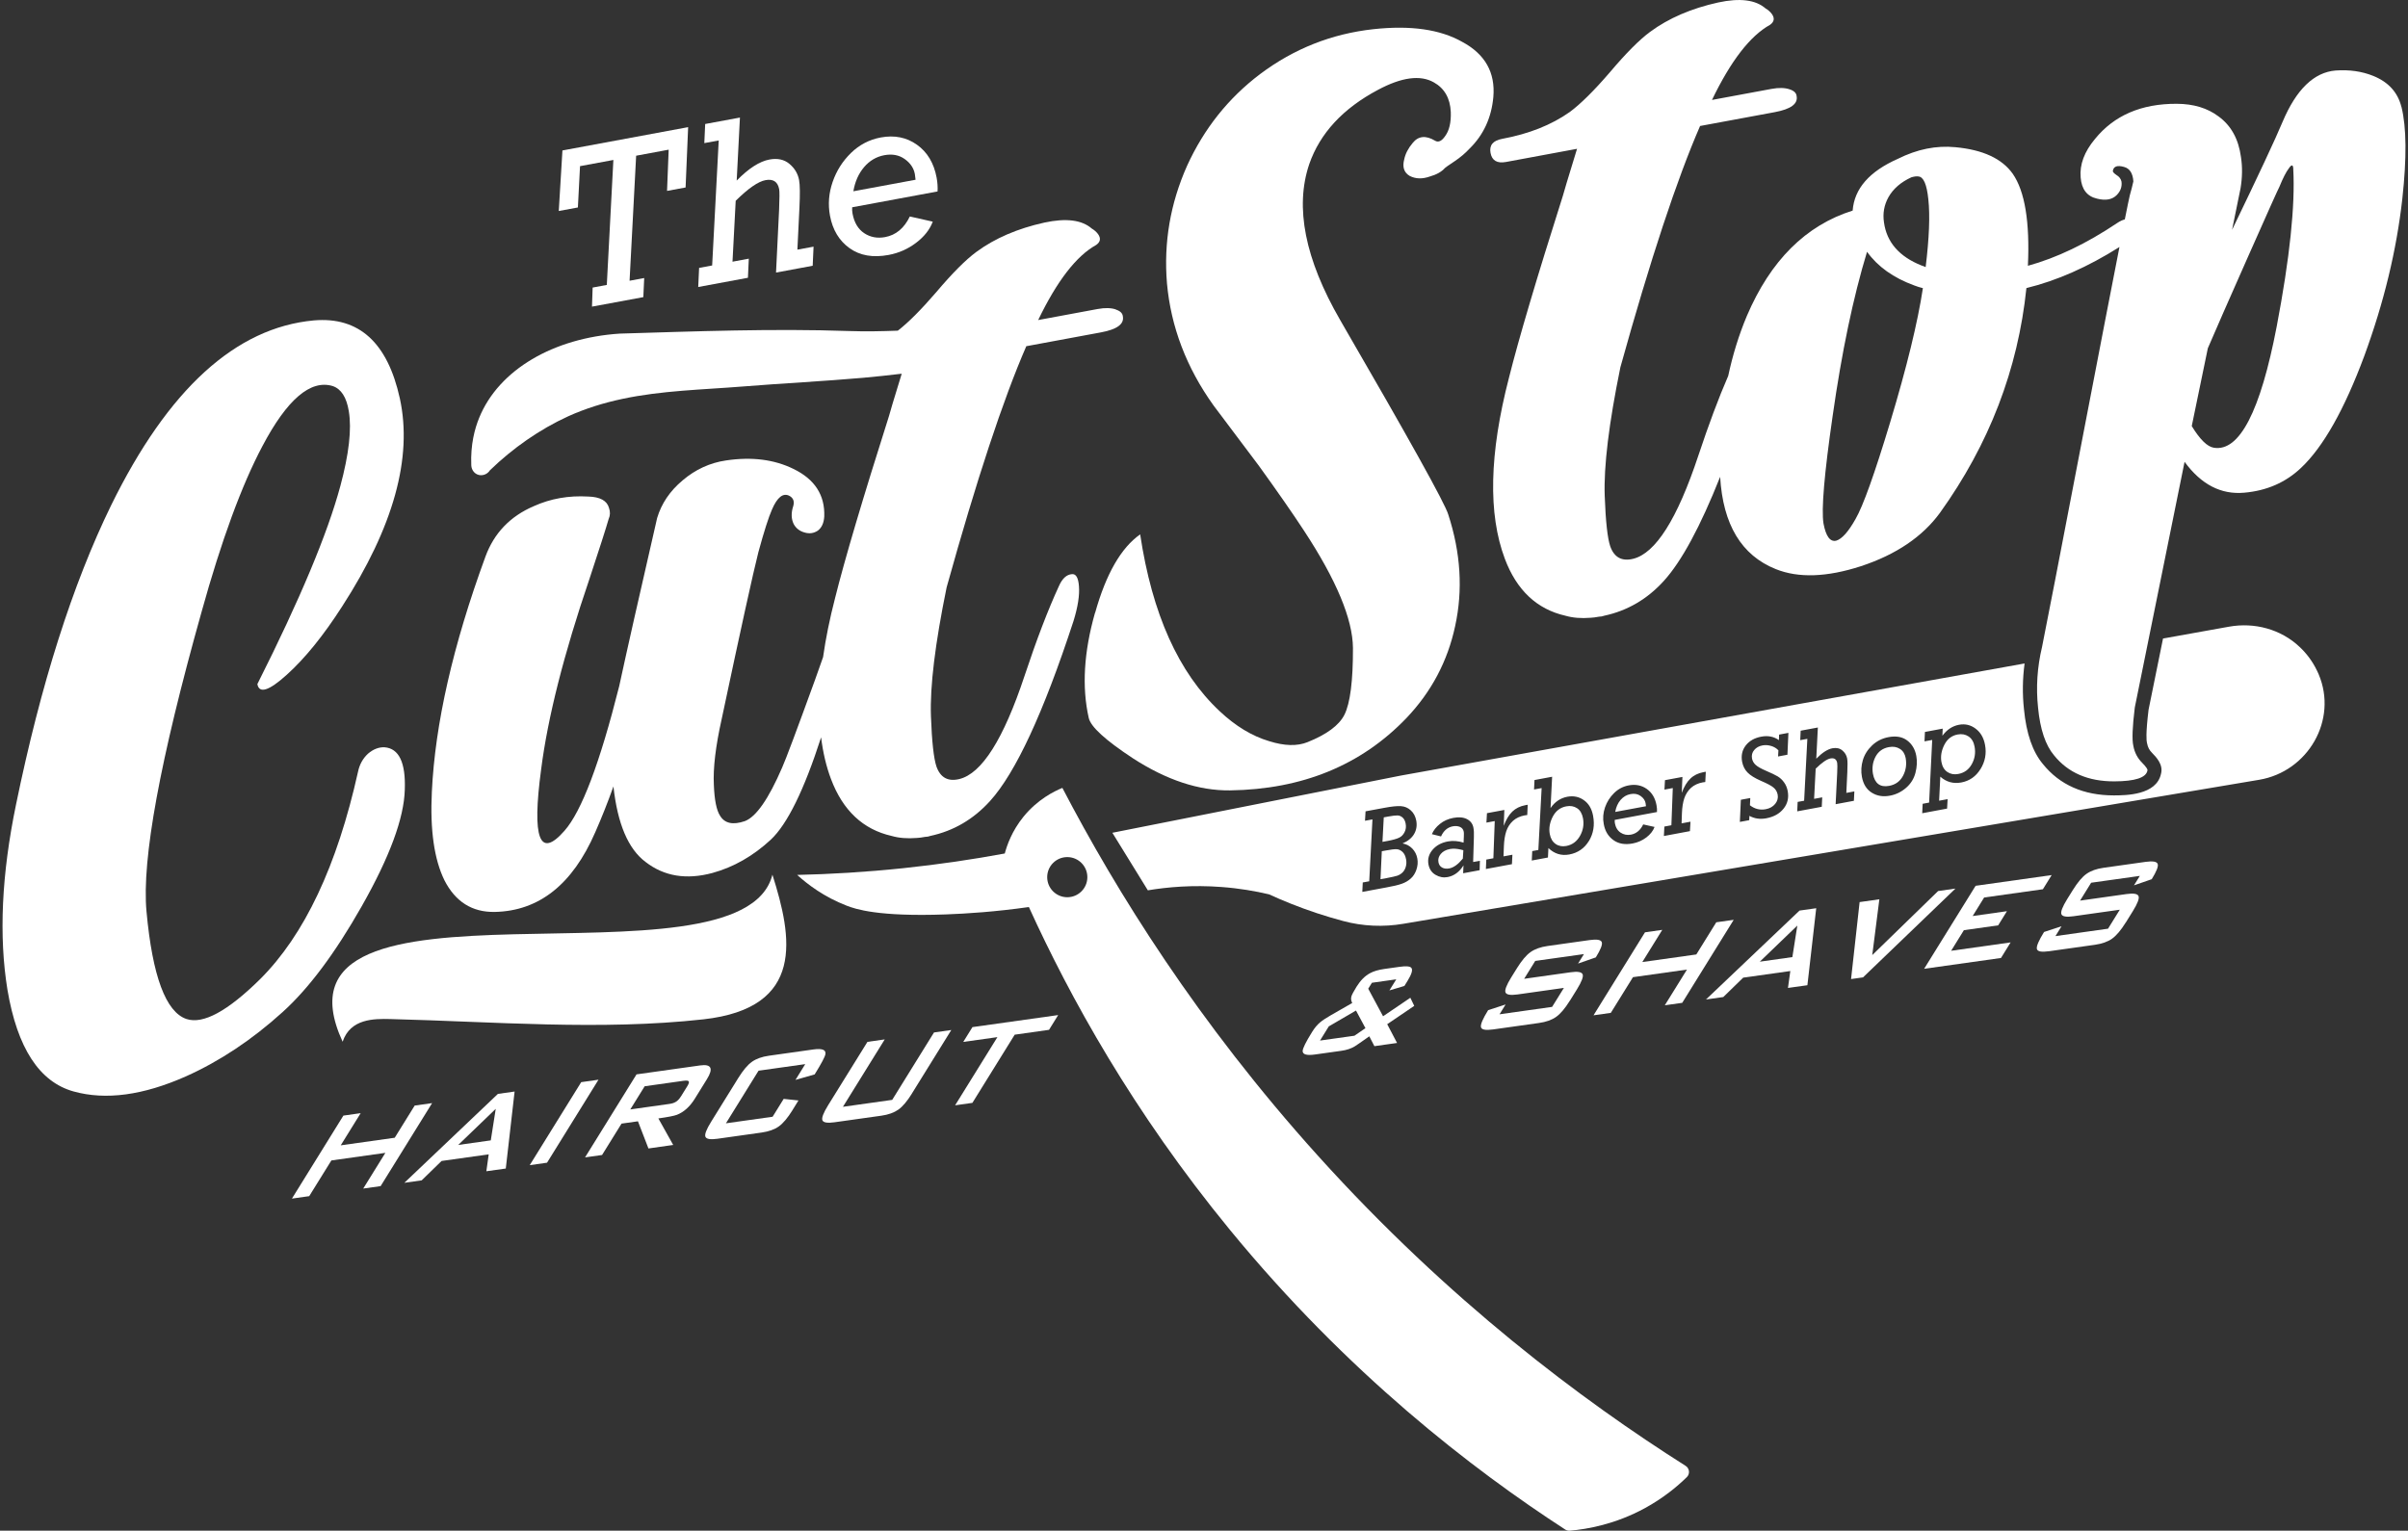 <svg xmlns="http://www.w3.org/2000/svg" width="184" height="117" viewBox="0 0 184 117" fill="none"><rect x="0" y="0" width="184" height="117" fill="#333333" stroke="none"/><g clip-path="url(#clip0_3459_1790)"><path d="M46.367 21.783L46.869 12.227L44.321 12.7L44.158 15.858L42.697 16.128L42.977 11.5L52.582 9.718L52.388 14.329L50.97 14.592L51.095 11.441L48.609 11.902L48.107 21.459L49.225 21.251L49.158 22.711L45.235 23.438L45.285 21.98L46.367 21.779V21.783Z" fill="white"></path><path d="M60.93 19.082L62.166 18.853L62.099 20.313L59.298 20.834L59.533 16.019C59.568 15.16 59.571 14.641 59.538 14.464C59.431 13.891 59.083 13.659 58.491 13.77C57.932 13.874 57.175 14.4 56.216 15.347L55.972 20.003L57.217 19.771L57.151 21.232L53.353 21.937L53.42 20.477L54.417 20.292L54.919 10.736L53.818 10.939L53.884 9.478L56.54 8.986L56.292 13.803C57.203 12.871 58.039 12.333 58.797 12.194C59.412 12.08 59.921 12.189 60.321 12.525C60.721 12.859 60.968 13.273 61.06 13.765C61.129 14.137 61.138 14.845 61.086 15.884L60.93 19.085V19.082Z" fill="white"></path><path d="M71.646 14.632L65.116 15.844C65.106 16.017 65.116 16.178 65.144 16.327C65.272 17.013 65.568 17.513 66.035 17.823C66.501 18.133 67.031 18.232 67.628 18.124C68.459 17.97 69.089 17.444 69.522 16.547L71.274 16.942C71.049 17.546 70.625 18.086 70 18.559C69.375 19.033 68.677 19.343 67.898 19.487C66.7 19.71 65.706 19.537 64.912 18.966C64.119 18.396 63.622 17.57 63.421 16.488C63.26 15.624 63.328 14.764 63.622 13.91C63.916 13.055 64.384 12.317 65.028 11.689C65.67 11.065 66.428 10.671 67.296 10.508C68.35 10.312 69.276 10.499 70.069 11.065C70.862 11.63 71.364 12.471 71.57 13.581C71.636 13.941 71.66 14.293 71.641 14.634L71.646 14.632ZM69.96 13.737C69.944 13.557 69.927 13.413 69.906 13.304C69.82 12.845 69.562 12.463 69.129 12.156C68.696 11.848 68.177 11.751 67.576 11.862C66.963 11.976 66.447 12.281 66.025 12.776C65.604 13.273 65.331 13.886 65.208 14.62L69.96 13.739V13.737Z" fill="white"></path><path d="M26.004 37.161C26.665 34.706 26.883 32.796 26.653 31.43C26.48 30.369 26.071 29.728 25.422 29.508C23.724 28.996 21.932 30.532 20.045 34.112C18.461 37.102 16.913 41.325 15.4 46.779C12.225 58.08 10.823 65.712 11.195 69.675C11.65 74.617 12.67 77.356 14.249 77.889C15.518 78.31 17.393 77.292 19.879 74.84C23.263 71.466 25.756 66.183 27.358 58.986C27.474 58.43 27.728 57.971 28.123 57.606C28.521 57.266 28.94 57.102 29.381 57.119C30.488 57.204 31.007 58.288 30.931 60.367C30.872 62.54 29.773 65.513 27.631 69.286C25.599 72.87 23.585 75.564 21.586 77.366C19.257 79.475 16.802 81.108 14.223 82.266C10.946 83.724 8.079 84.11 5.619 83.426C3.006 82.697 1.322 80.107 0.569 75.654C-0.096 71.552 0.122 66.834 1.223 61.505C3.112 52.313 5.534 44.686 8.491 38.624C12.845 29.751 18.009 25.041 23.98 24.491C27.422 24.193 29.613 26.179 30.552 30.45C31.54 34.978 30.069 40.281 26.144 46.353C24.712 48.585 23.298 50.33 21.904 51.584C20.552 52.806 19.806 53.042 19.666 52.29C22.915 45.834 25.026 40.79 26.004 37.158V37.161Z" fill="white"></path><path d="M83.681 46.84C84.514 43.869 85.662 41.869 87.123 40.846C88.032 46.921 90.059 51.428 93.203 54.366C94.411 55.502 95.67 56.264 96.98 56.652C98.142 57.019 99.118 57.045 99.908 56.728C101.379 56.139 102.319 55.443 102.728 54.638C103.171 53.755 103.389 52.051 103.382 49.525C103.36 47.319 102.115 44.331 99.641 40.562C98.791 39.263 97.647 37.618 96.21 35.624C93.985 32.661 92.822 31.115 92.725 30.987C90.656 28.092 89.472 24.984 89.171 21.663C88.911 18.554 89.422 15.555 90.708 12.669C92.003 9.831 93.864 7.492 96.293 5.658C98.874 3.721 101.76 2.58 104.949 2.23C107.783 1.922 110.042 2.244 111.723 3.196C113.475 4.133 114.272 5.542 114.109 7.417C113.965 8.998 113.359 10.314 112.291 11.36C111.966 11.711 111.578 12.04 111.124 12.343C110.669 12.646 110.432 12.812 110.413 12.84C110.151 13.131 109.767 13.349 109.258 13.491C108.687 13.694 108.176 13.68 107.719 13.448C107.281 13.19 107.144 12.767 107.3 12.177C107.39 11.749 107.605 11.332 107.944 10.93C108.377 10.387 108.95 10.331 109.66 10.757C109.907 10.906 110.165 10.785 110.432 10.395C110.742 9.973 110.884 9.362 110.858 8.567C110.809 7.509 110.375 6.749 109.561 6.295C108.529 5.71 107.106 5.899 105.295 6.867C102.619 8.288 100.867 10.179 100.043 12.542C98.928 15.834 99.714 19.804 102.401 24.456C107.653 33.513 110.409 38.467 110.662 39.32C111.618 42.253 111.794 45.098 111.19 47.858C110.617 50.538 109.376 52.882 107.466 54.889C104.004 58.494 99.513 60.336 93.987 60.414C91.61 60.442 89.141 59.626 86.572 57.964C84.469 56.581 83.342 55.552 83.193 54.875C82.66 52.519 82.817 49.842 83.671 46.843L83.681 46.84Z" fill="white"></path><path d="M85.264 23.653C84.9 23.528 84.438 23.516 83.872 23.62L79.329 24.463C80.766 21.476 82.246 19.563 83.766 18.72C84.088 18.49 84.133 18.216 83.903 17.892C83.775 17.721 83.614 17.581 83.425 17.47C82.67 16.81 81.465 16.656 79.805 17.013C77.75 17.468 76.019 18.213 74.608 19.253C73.775 19.868 72.752 20.898 71.537 22.337C70.387 23.672 69.411 24.652 68.604 25.275C67.361 25.322 66.12 25.346 64.875 25.303C59.055 25.102 53.177 25.327 47.355 25.5C42.326 25.829 38.116 28.236 36.611 31.946C36.284 32.753 35.943 33.967 36.012 35.57C36.026 35.911 36.251 36.223 36.582 36.301C36.606 36.306 36.63 36.311 36.653 36.316C36.961 36.358 37.269 36.214 37.437 35.946C39.184 34.258 41.218 32.824 43.432 31.813C44.746 31.221 46.123 30.795 47.532 30.495C50.551 29.848 53.671 29.789 56.745 29.543C59.808 29.297 62.881 29.145 65.945 28.878C66.932 28.793 67.917 28.679 68.902 28.565C68.279 30.592 67.957 31.666 67.934 31.785C65.924 38.11 64.55 42.747 63.812 45.704C63.398 47.302 63.094 48.807 62.893 50.228L62.278 51.965C60.878 55.819 60.043 58.051 59.768 58.662C58.731 61.065 57.782 62.431 56.92 62.762C56.006 63.077 55.374 62.94 55.021 62.35C54.751 61.938 54.592 61.155 54.547 59.997C54.481 58.721 54.68 57.045 55.144 54.967C56.607 48.064 57.542 43.81 57.95 42.203C58.383 40.617 58.729 39.533 58.987 38.95C59.394 38.001 59.839 37.651 60.322 37.902C60.62 38.065 60.717 38.328 60.613 38.685C60.443 39.204 60.455 39.663 60.651 40.063C60.833 40.392 61.117 40.607 61.499 40.707C61.858 40.811 62.188 40.761 62.491 40.56C62.789 40.335 62.952 39.978 62.983 39.485C63.045 37.847 62.259 36.633 60.63 35.842C59.16 35.12 57.443 34.902 55.48 35.194C54.249 35.373 53.141 35.882 52.156 36.72C51.188 37.532 50.541 38.491 50.212 39.597C48.842 45.56 47.876 49.844 47.314 52.451C45.832 58.338 44.438 62.021 43.133 63.501C41.227 65.676 40.636 64.109 41.35 58.804C41.855 54.849 43.081 50.005 45.032 44.277C45.794 41.973 46.287 40.437 46.509 39.668C46.63 39.403 46.64 39.121 46.535 38.825C46.384 38.271 45.856 37.98 44.952 37.954C43.453 37.866 42.066 38.112 40.787 38.69C38.985 39.462 37.754 40.747 37.093 42.546C34.61 49.324 33.244 55.32 32.998 60.539C32.856 63.432 33.175 65.681 33.959 67.284C34.797 68.927 36.078 69.734 37.797 69.705C41.185 69.637 43.749 67.606 45.484 63.614C45.962 62.53 46.427 61.363 46.874 60.113C47.187 62.971 48.003 64.895 49.332 65.887C50.75 66.985 52.452 67.262 54.443 66.725C56.06 66.28 57.545 65.433 58.892 64.187C60.159 63.004 61.442 60.39 62.742 56.359C62.884 57.514 63.132 58.577 63.497 59.545C64.404 61.953 65.95 63.401 68.13 63.896C68.694 64.059 69.335 64.109 70.053 64.05C70.221 64.043 70.434 64.017 70.694 63.967C70.839 63.965 70.969 63.941 71.083 63.896C72.858 63.517 74.383 62.627 75.652 61.226C77.608 59.065 79.734 54.482 82.028 47.472C82.362 46.391 82.501 45.503 82.445 44.807C82.397 44.161 82.22 43.853 81.91 43.886C81.502 43.914 81.169 44.217 80.913 44.8C80.082 46.606 79.206 48.893 78.287 51.662C76.682 56.503 75.02 59.131 73.301 59.548C72.442 59.756 71.859 59.439 71.558 58.596C71.348 57.98 71.206 56.693 71.135 54.74C71.054 52.472 71.454 49.191 72.333 44.899C74.62 36.678 76.651 30.532 78.422 26.463L84.13 25.405C85.352 25.178 85.909 24.773 85.8 24.184C85.778 23.945 85.601 23.772 85.267 23.663L85.264 23.653Z" fill="white"></path><path d="M128.8 112.043C120.871 107.02 110.704 99.423 100.725 88.361C91.499 78.135 85.288 68.112 81.178 60.224C80.537 60.487 79.284 61.105 78.209 62.423C77.329 63.508 76.947 64.597 76.777 65.238C74.379 65.683 71.781 66.071 68.999 66.363C66.127 66.663 63.424 66.82 60.914 66.876C61.707 67.594 62.964 68.559 64.702 69.229C65.349 69.48 67.086 70.084 72.274 69.894C73.896 69.835 76.064 69.693 78.619 69.331C81.746 76.203 86.564 84.964 93.97 93.993C102.988 104.986 112.499 112.301 119.602 116.912C119.706 116.979 119.827 117.009 119.948 117C121.285 116.884 123.416 116.517 125.696 115.274C127.074 114.521 128.13 113.653 128.895 112.905C129.15 112.656 129.101 112.232 128.8 112.043ZM81.552 68.581C80.705 68.581 80.018 67.894 80.018 67.047C80.018 66.199 80.705 65.513 81.552 65.513C82.4 65.513 83.087 66.199 83.087 67.047C83.087 67.894 82.4 68.581 81.552 68.581Z" fill="white"></path><path d="M106.001 64.282L105.637 64.35L105.736 62.476L106.07 62.414C106.406 62.353 106.645 62.324 106.792 62.329C106.934 62.336 107.067 62.39 107.183 62.497C107.296 62.603 107.372 62.757 107.408 62.952C107.455 63.195 107.427 63.413 107.325 63.607C107.228 63.804 107.086 63.948 106.903 64.033C106.721 64.123 106.416 64.206 106.001 64.284V64.282Z" fill="white"></path><path d="M107.44 65.667C107.48 65.877 107.473 66.079 107.414 66.268C107.357 66.455 107.267 66.602 107.148 66.708C107.03 66.815 106.897 66.895 106.758 66.938C106.618 66.985 106.351 67.042 105.955 67.118L105.486 67.203L105.586 65.065L105.894 65.009C106.272 64.938 106.545 64.904 106.71 64.909C106.876 64.916 107.025 64.985 107.165 65.113C107.305 65.245 107.395 65.428 107.437 65.667H107.44Z" fill="white"></path><path d="M111.614 64.938C111.309 64.867 111.039 64.852 110.798 64.895C110.485 64.952 110.251 65.082 110.09 65.274C109.931 65.468 109.872 65.678 109.915 65.901C109.948 66.09 110.04 66.228 110.194 66.313C110.345 66.396 110.53 66.419 110.746 66.377C111.079 66.315 111.423 66.064 111.778 65.629L111.818 64.987L111.617 64.938H111.614ZM111.614 64.938C111.309 64.867 111.039 64.852 110.798 64.895C110.485 64.952 110.251 65.082 110.09 65.274C109.931 65.468 109.872 65.678 109.915 65.901C109.948 66.09 110.04 66.228 110.194 66.313C110.345 66.396 110.53 66.419 110.746 66.377C111.079 66.315 111.423 66.064 111.778 65.629L111.818 64.987L111.617 64.938H111.614ZM111.614 64.938C111.309 64.867 111.039 64.852 110.798 64.895C110.485 64.952 110.251 65.082 110.09 65.274C109.931 65.468 109.872 65.678 109.915 65.901C109.948 66.09 110.04 66.228 110.194 66.313C110.345 66.396 110.53 66.419 110.746 66.377C111.079 66.315 111.423 66.064 111.778 65.629L111.818 64.987L111.617 64.938H111.614ZM120.959 62.542C120.891 62.187 120.742 61.929 120.505 61.775C120.268 61.621 119.996 61.574 119.686 61.633C119.224 61.718 118.876 61.983 118.646 62.428C118.417 62.873 118.341 63.314 118.421 63.749C118.485 64.097 118.637 64.348 118.869 64.509C119.101 64.67 119.373 64.72 119.681 64.663C120.14 64.578 120.486 64.322 120.73 63.896C120.969 63.47 121.049 63.02 120.959 62.542ZM125.747 61.408C125.706 61.183 125.579 60.994 125.363 60.842C125.148 60.688 124.894 60.641 124.596 60.696C124.291 60.752 124.037 60.904 123.827 61.148C123.618 61.394 123.486 61.699 123.422 62.061L125.773 61.626C125.766 61.536 125.754 61.465 125.744 61.41L125.747 61.408ZM125.747 61.408C125.706 61.183 125.579 60.994 125.363 60.842C125.148 60.688 124.894 60.641 124.596 60.696C124.291 60.752 124.037 60.904 123.827 61.148C123.618 61.394 123.486 61.699 123.422 62.061L125.773 61.626C125.766 61.536 125.754 61.465 125.744 61.41L125.747 61.408ZM120.959 62.542C120.891 62.187 120.742 61.929 120.505 61.775C120.268 61.621 119.996 61.574 119.686 61.633C119.224 61.718 118.876 61.983 118.646 62.428C118.417 62.873 118.341 63.314 118.421 63.749C118.485 64.097 118.637 64.348 118.869 64.509C119.101 64.67 119.373 64.72 119.681 64.663C120.14 64.578 120.486 64.322 120.73 63.896C120.969 63.47 121.049 63.02 120.959 62.542ZM111.614 64.938C111.309 64.867 111.039 64.852 110.798 64.895C110.485 64.952 110.251 65.082 110.09 65.274C109.931 65.468 109.872 65.678 109.915 65.901C109.948 66.09 110.04 66.228 110.194 66.313C110.345 66.396 110.53 66.419 110.746 66.377C111.079 66.315 111.423 66.064 111.778 65.629L111.818 64.987L111.617 64.938H111.614ZM111.614 64.938C111.309 64.867 111.039 64.852 110.798 64.895C110.485 64.952 110.251 65.082 110.09 65.274C109.931 65.468 109.872 65.678 109.915 65.901C109.948 66.09 110.04 66.228 110.194 66.313C110.345 66.396 110.53 66.419 110.746 66.377C111.079 66.315 111.423 66.064 111.778 65.629L111.818 64.987L111.617 64.938H111.614ZM120.959 62.542C120.891 62.187 120.742 61.929 120.505 61.775C120.268 61.621 119.996 61.574 119.686 61.633C119.224 61.718 118.876 61.983 118.646 62.428C118.417 62.873 118.341 63.314 118.421 63.749C118.485 64.097 118.637 64.348 118.869 64.509C119.101 64.67 119.373 64.72 119.681 64.663C120.14 64.578 120.486 64.322 120.73 63.896C120.969 63.47 121.049 63.02 120.959 62.542ZM125.747 61.408C125.706 61.183 125.579 60.994 125.363 60.842C125.148 60.688 124.894 60.641 124.596 60.696C124.291 60.752 124.037 60.904 123.827 61.148C123.618 61.394 123.486 61.699 123.422 62.061L125.773 61.626C125.766 61.536 125.754 61.465 125.744 61.41L125.747 61.408ZM125.747 61.408C125.706 61.183 125.579 60.994 125.363 60.842C125.148 60.688 124.894 60.641 124.596 60.696C124.291 60.752 124.037 60.904 123.827 61.148C123.618 61.394 123.486 61.699 123.422 62.061L125.773 61.626C125.766 61.536 125.754 61.465 125.744 61.41L125.747 61.408ZM120.959 62.542C120.891 62.187 120.742 61.929 120.505 61.775C120.268 61.621 119.996 61.574 119.686 61.633C119.224 61.718 118.876 61.983 118.646 62.428C118.417 62.873 118.341 63.314 118.421 63.749C118.485 64.097 118.637 64.348 118.869 64.509C119.101 64.67 119.373 64.72 119.681 64.663C120.14 64.578 120.486 64.322 120.73 63.896C120.969 63.47 121.049 63.02 120.959 62.542ZM111.614 64.938C111.309 64.867 111.039 64.852 110.798 64.895C110.485 64.952 110.251 65.082 110.09 65.274C109.931 65.468 109.872 65.678 109.915 65.901C109.948 66.09 110.04 66.228 110.194 66.313C110.345 66.396 110.53 66.419 110.746 66.377C111.079 66.315 111.423 66.064 111.778 65.629L111.818 64.987L111.617 64.938H111.614ZM111.614 64.938C111.309 64.867 111.039 64.852 110.798 64.895C110.485 64.952 110.251 65.082 110.09 65.274C109.931 65.468 109.872 65.678 109.915 65.901C109.948 66.09 110.04 66.228 110.194 66.313C110.345 66.396 110.53 66.419 110.746 66.377C111.079 66.315 111.423 66.064 111.778 65.629L111.818 64.987L111.617 64.938H111.614ZM120.959 62.542C120.891 62.187 120.742 61.929 120.505 61.775C120.268 61.621 119.996 61.574 119.686 61.633C119.224 61.718 118.876 61.983 118.646 62.428C118.417 62.873 118.341 63.314 118.421 63.749C118.485 64.097 118.637 64.348 118.869 64.509C119.101 64.67 119.373 64.72 119.681 64.663C120.14 64.578 120.486 64.322 120.73 63.896C120.969 63.47 121.049 63.02 120.959 62.542ZM125.747 61.408C125.706 61.183 125.579 60.994 125.363 60.842C125.148 60.688 124.894 60.641 124.596 60.696C124.291 60.752 124.037 60.904 123.827 61.148C123.618 61.394 123.486 61.699 123.422 62.061L125.773 61.626C125.766 61.536 125.754 61.465 125.744 61.41L125.747 61.408ZM145.615 57.935C145.554 57.623 145.412 57.391 145.175 57.242C144.938 57.088 144.659 57.045 144.33 57.107C143.863 57.192 143.525 57.441 143.309 57.848C143.099 58.255 143.035 58.688 143.115 59.147C143.255 59.888 143.667 60.196 144.354 60.068C144.837 59.978 145.187 59.725 145.414 59.299C145.637 58.877 145.703 58.423 145.615 57.938V57.935ZM145.615 57.935C145.554 57.623 145.412 57.391 145.175 57.242C144.938 57.088 144.659 57.045 144.33 57.107C143.863 57.192 143.525 57.441 143.309 57.848C143.099 58.255 143.035 58.688 143.115 59.147C143.255 59.888 143.667 60.196 144.354 60.068C144.837 59.978 145.187 59.725 145.414 59.299C145.637 58.877 145.703 58.423 145.615 57.938V57.935ZM125.747 61.408C125.706 61.183 125.579 60.994 125.363 60.842C125.148 60.688 124.894 60.641 124.596 60.696C124.291 60.752 124.037 60.904 123.827 61.148C123.618 61.394 123.486 61.699 123.422 62.061L125.773 61.626C125.766 61.536 125.754 61.465 125.744 61.41L125.747 61.408ZM120.959 62.542C120.891 62.187 120.742 61.929 120.505 61.775C120.268 61.621 119.996 61.574 119.686 61.633C119.224 61.718 118.876 61.983 118.646 62.428C118.417 62.873 118.341 63.314 118.421 63.749C118.485 64.097 118.637 64.348 118.869 64.509C119.101 64.67 119.373 64.72 119.681 64.663C120.14 64.578 120.486 64.322 120.73 63.896C120.969 63.47 121.049 63.02 120.959 62.542ZM111.614 64.938C111.309 64.867 111.039 64.852 110.798 64.895C110.485 64.952 110.251 65.082 110.09 65.274C109.931 65.468 109.872 65.678 109.915 65.901C109.948 66.09 110.04 66.228 110.194 66.313C110.345 66.396 110.53 66.419 110.746 66.377C111.079 66.315 111.423 66.064 111.778 65.629L111.818 64.987L111.617 64.938H111.614ZM177.175 51.541C177.135 51.452 177.093 51.359 177.05 51.269C176.695 50.528 176.231 49.929 175.724 49.454C174.292 48.092 172.27 47.553 170.326 47.901C168.643 48.206 166.964 48.507 165.281 48.807L164.177 54.245C163.948 56.11 164.019 56.64 164.049 56.759L164.061 56.813C164.118 57.114 164.237 57.343 164.433 57.535C164.762 57.871 165.321 58.449 165.124 59.157C164.769 60.785 162.435 60.793 161.547 60.797H161.519C159.205 60.797 157.387 59.992 156.109 58.409C155.318 57.467 154.837 56.087 154.655 54.202C154.529 53.049 154.548 51.88 154.702 50.713C138.82 53.57 122.934 56.423 107.052 59.28L84.998 63.654L87.709 68.053C89.217 67.802 91.135 67.632 93.337 67.799C94.7 67.899 95.922 68.112 96.971 68.361C98.046 68.855 99.258 69.345 100.605 69.793C101.304 70.025 101.988 70.226 102.641 70.401C104.135 70.801 105.698 70.87 107.225 70.612C129.026 66.943 150.824 63.273 172.63 59.604C176.363 58.974 178.65 55.028 177.175 51.544V51.541ZM108.231 66.476C108.132 66.763 107.985 66.992 107.786 67.163C107.592 67.336 107.365 67.463 107.102 67.556C106.844 67.646 106.446 67.743 105.913 67.837L104.097 68.174L104.131 67.452L104.625 67.362L104.872 62.632L104.303 62.736L104.344 62.014L105.793 61.746C106.344 61.642 106.763 61.6 107.045 61.619C107.327 61.638 107.582 61.739 107.798 61.938C108.016 62.132 108.155 62.393 108.219 62.722C108.288 63.101 108.234 63.444 108.054 63.749C107.878 64.055 107.58 64.294 107.173 64.469C107.462 64.519 107.71 64.651 107.914 64.859C108.118 65.07 108.248 65.326 108.3 65.619C108.354 65.906 108.328 66.192 108.229 66.479L108.231 66.476ZM113.059 66.516L111.802 66.749L111.828 66.147C111.515 66.649 111.113 66.945 110.618 67.04C110.298 67.101 109.99 67.044 109.697 66.872C109.403 66.704 109.221 66.436 109.152 66.074C109.076 65.66 109.181 65.285 109.465 64.954C109.751 64.62 110.137 64.41 110.632 64.317C111.015 64.246 111.416 64.277 111.835 64.407L111.856 63.927C111.863 63.761 111.861 63.645 111.849 63.576C111.813 63.401 111.721 63.276 111.56 63.207C111.401 63.139 111.219 63.122 111.015 63.16C110.611 63.236 110.31 63.494 110.113 63.934L109.413 63.761C109.531 63.472 109.739 63.209 110.028 62.977C110.317 62.741 110.658 62.592 111.042 62.518C111.47 62.435 111.823 62.468 112.097 62.611C112.37 62.753 112.535 62.973 112.588 63.273C112.623 63.456 112.635 63.695 112.623 63.988L112.566 65.889L113.082 65.797L113.061 66.516H113.059ZM116.702 62.298C116.624 62.305 116.556 62.312 116.501 62.324C116.139 62.393 115.843 62.532 115.606 62.745C115.374 62.961 115.201 63.226 115.097 63.536C114.993 63.851 114.931 64.234 114.915 64.689L114.886 65.458L115.566 65.333L115.53 66.055L113.539 66.424L113.572 65.702L114.112 65.603L114.216 62.76L113.58 62.878L113.622 62.156L114.95 61.91L114.903 63.124C115.083 62.644 115.303 62.279 115.561 62.033C115.822 61.782 116.153 61.621 116.553 61.545L116.736 61.512L116.7 62.3L116.702 62.298ZM121.414 64.275C121.071 64.843 120.569 65.191 119.911 65.314C119.309 65.425 118.779 65.264 118.317 64.824L118.282 65.546L117.046 65.776L117.081 65.054L117.548 64.968L117.799 60.239L117.219 60.345L117.254 59.623L118.601 59.372L118.48 61.768C118.81 61.285 119.24 60.998 119.766 60.899C120.242 60.814 120.661 60.899 121.03 61.164C121.4 61.425 121.632 61.822 121.731 62.357C121.864 63.07 121.757 63.711 121.416 64.279L121.414 64.275ZM123.391 62.904C123.455 63.247 123.602 63.491 123.836 63.645C124.066 63.799 124.326 63.849 124.624 63.797C125.032 63.718 125.347 63.46 125.56 63.015L126.428 63.209C126.317 63.51 126.107 63.775 125.799 64.012C125.491 64.244 125.143 64.398 124.757 64.471C124.165 64.582 123.673 64.497 123.282 64.213C122.889 63.931 122.64 63.522 122.546 62.985C122.463 62.559 122.498 62.132 122.643 61.711C122.79 61.29 123.022 60.923 123.341 60.613C123.656 60.305 124.032 60.108 124.461 60.03C124.984 59.933 125.441 60.026 125.837 60.305C126.227 60.584 126.478 60.998 126.578 61.55C126.611 61.73 126.625 61.9 126.613 62.069L123.384 62.67C123.377 62.755 123.384 62.836 123.396 62.907L123.391 62.904ZM130.307 59.775C130.228 59.782 130.165 59.789 130.11 59.801C129.745 59.869 129.447 60.009 129.21 60.222C128.978 60.438 128.81 60.703 128.701 61.013C128.597 61.325 128.536 61.711 128.519 62.166L128.493 62.935L129.173 62.807L129.132 63.529L127.141 63.901L127.177 63.179L127.714 63.079L127.821 60.236L127.184 60.355L127.224 59.633L128.557 59.386L128.507 60.601C128.69 60.12 128.907 59.756 129.17 59.51C129.428 59.259 129.762 59.098 130.157 59.022L130.344 58.989L130.304 59.777L130.307 59.775ZM135.345 57.022C135.122 56.951 134.9 56.936 134.687 56.974C134.412 57.024 134.197 57.142 134.043 57.329C133.884 57.512 133.832 57.729 133.875 57.978C133.91 58.165 134.002 58.326 134.149 58.461C134.298 58.6 134.568 58.754 134.954 58.92C135.359 59.093 135.653 59.235 135.84 59.346C136.027 59.46 136.188 59.611 136.323 59.801C136.462 59.988 136.552 60.208 136.602 60.466C136.699 60.984 136.59 61.436 136.282 61.815C135.975 62.199 135.53 62.443 134.954 62.549C134.493 62.634 134.066 62.575 133.676 62.362L133.661 62.691L132.946 62.824L133.022 61.131L133.742 60.998L133.716 61.552C134.078 61.834 134.483 61.936 134.923 61.853C135.231 61.796 135.47 61.659 135.646 61.446C135.818 61.23 135.882 60.994 135.835 60.74C135.792 60.518 135.688 60.336 135.515 60.196C135.347 60.054 135.032 59.888 134.578 59.694C134.095 59.483 133.747 59.268 133.531 59.045C133.316 58.828 133.181 58.548 133.117 58.219C133.032 57.744 133.124 57.332 133.399 56.977C133.673 56.626 134.071 56.401 134.587 56.307C135.096 56.21 135.544 56.3 135.93 56.572L135.944 56.15L136.656 56.018L136.581 57.689L135.866 57.822L135.892 57.353C135.75 57.199 135.565 57.088 135.345 57.019V57.022ZM141.65 61.212L140.265 61.47L140.383 59.086C140.402 58.66 140.402 58.406 140.383 58.316C140.333 58.035 140.158 57.919 139.867 57.973C139.592 58.028 139.216 58.286 138.74 58.754L138.619 61.06L139.24 60.946L139.204 61.668L137.329 62.016L137.362 61.294L137.857 61.205L138.103 56.475L137.559 56.574L137.592 55.852L138.906 55.608L138.785 57.992C139.237 57.531 139.647 57.265 140.023 57.194C140.329 57.14 140.577 57.194 140.776 57.36C140.977 57.526 141.098 57.732 141.145 57.976C141.179 58.158 141.181 58.508 141.157 59.024L141.082 60.605L141.695 60.492L141.659 61.214L141.65 61.212ZM146.364 59.069C146.245 59.529 146.001 59.914 145.641 60.224C145.277 60.537 144.865 60.736 144.41 60.819C143.885 60.918 143.423 60.84 143.025 60.589C142.628 60.343 142.377 59.938 142.272 59.379C142.194 58.958 142.218 58.532 142.343 58.106C142.469 57.68 142.708 57.301 143.056 56.972C143.404 56.643 143.823 56.432 144.316 56.342C144.889 56.236 145.362 56.321 145.729 56.596C146.101 56.875 146.335 57.268 146.428 57.777C146.503 58.177 146.482 58.61 146.364 59.069ZM151.338 58.776C150.987 59.349 150.497 59.692 149.863 59.81C149.254 59.921 148.722 59.775 148.262 59.365L148.172 61.202L148.821 61.084L148.781 61.806L146.88 62.161L146.913 61.439L147.408 61.346L147.644 56.56L147.055 56.666L147.088 55.947L148.445 55.694L148.423 56.238C148.767 55.769 149.193 55.49 149.695 55.398C150.164 55.312 150.583 55.41 150.961 55.696C151.34 55.978 151.582 56.394 151.681 56.941C151.802 57.597 151.688 58.208 151.34 58.778L151.338 58.776ZM150.422 56.292C150.185 56.134 149.906 56.082 149.591 56.141C149.131 56.224 148.793 56.491 148.568 56.936C148.343 57.384 148.27 57.822 148.35 58.25C148.414 58.598 148.568 58.851 148.805 59.01C149.044 59.169 149.321 59.218 149.628 59.161C150.095 59.076 150.441 58.825 150.67 58.406C150.9 57.992 150.971 57.545 150.881 57.067C150.817 56.712 150.663 56.453 150.422 56.292ZM145.175 57.242C144.938 57.088 144.659 57.045 144.33 57.107C143.863 57.192 143.525 57.441 143.309 57.848C143.099 58.255 143.035 58.688 143.115 59.147C143.255 59.888 143.667 60.196 144.354 60.068C144.837 59.978 145.187 59.725 145.414 59.299C145.637 58.877 145.703 58.423 145.615 57.938C145.554 57.625 145.412 57.393 145.175 57.244V57.242ZM125.747 61.408C125.706 61.183 125.579 60.994 125.363 60.842C125.148 60.688 124.894 60.641 124.596 60.696C124.291 60.752 124.037 60.904 123.827 61.148C123.618 61.394 123.486 61.699 123.422 62.061L125.773 61.626C125.766 61.536 125.754 61.465 125.744 61.41L125.747 61.408ZM120.505 61.775C120.268 61.621 119.996 61.574 119.686 61.633C119.224 61.718 118.876 61.983 118.646 62.428C118.417 62.873 118.341 63.314 118.421 63.749C118.485 64.097 118.637 64.348 118.869 64.509C119.101 64.67 119.373 64.72 119.681 64.663C120.14 64.578 120.486 64.322 120.73 63.896C120.969 63.47 121.049 63.02 120.959 62.542C120.891 62.187 120.742 61.929 120.505 61.775ZM110.798 64.895C110.485 64.952 110.251 65.082 110.09 65.274C109.931 65.468 109.872 65.678 109.915 65.901C109.948 66.09 110.04 66.228 110.194 66.313C110.345 66.396 110.53 66.419 110.746 66.377C111.079 66.315 111.423 66.064 111.778 65.629L111.818 64.987L111.617 64.938C111.311 64.867 111.042 64.852 110.8 64.895H110.798ZM111.614 64.938C111.309 64.867 111.039 64.852 110.798 64.895C110.485 64.952 110.251 65.082 110.09 65.274C109.931 65.468 109.872 65.678 109.915 65.901C109.948 66.09 110.04 66.228 110.194 66.313C110.345 66.396 110.53 66.419 110.746 66.377C111.079 66.315 111.423 66.064 111.778 65.629L111.818 64.987L111.617 64.938H111.614ZM120.959 62.542C120.891 62.187 120.742 61.929 120.505 61.775C120.268 61.621 119.996 61.574 119.686 61.633C119.224 61.718 118.876 61.983 118.646 62.428C118.417 62.873 118.341 63.314 118.421 63.749C118.485 64.097 118.637 64.348 118.869 64.509C119.101 64.67 119.373 64.72 119.681 64.663C120.14 64.578 120.486 64.322 120.73 63.896C120.969 63.47 121.049 63.02 120.959 62.542ZM125.747 61.408C125.706 61.183 125.579 60.994 125.363 60.842C125.148 60.688 124.894 60.641 124.596 60.696C124.291 60.752 124.037 60.904 123.827 61.148C123.618 61.394 123.486 61.699 123.422 62.061L125.773 61.626C125.766 61.536 125.754 61.465 125.744 61.41L125.747 61.408ZM125.747 61.408C125.706 61.183 125.579 60.994 125.363 60.842C125.148 60.688 124.894 60.641 124.596 60.696C124.291 60.752 124.037 60.904 123.827 61.148C123.618 61.394 123.486 61.699 123.422 62.061L125.773 61.626C125.766 61.536 125.754 61.465 125.744 61.41L125.747 61.408ZM120.959 62.542C120.891 62.187 120.742 61.929 120.505 61.775C120.268 61.621 119.996 61.574 119.686 61.633C119.224 61.718 118.876 61.983 118.646 62.428C118.417 62.873 118.341 63.314 118.421 63.749C118.485 64.097 118.637 64.348 118.869 64.509C119.101 64.67 119.373 64.72 119.681 64.663C120.14 64.578 120.486 64.322 120.73 63.896C120.969 63.47 121.049 63.02 120.959 62.542ZM111.614 64.938C111.309 64.867 111.039 64.852 110.798 64.895C110.485 64.952 110.251 65.082 110.09 65.274C109.931 65.468 109.872 65.678 109.915 65.901C109.948 66.09 110.04 66.228 110.194 66.313C110.345 66.396 110.53 66.419 110.746 66.377C111.079 66.315 111.423 66.064 111.778 65.629L111.818 64.987L111.617 64.938H111.614ZM111.614 64.938C111.309 64.867 111.039 64.852 110.798 64.895C110.485 64.952 110.251 65.082 110.09 65.274C109.931 65.468 109.872 65.678 109.915 65.901C109.948 66.09 110.04 66.228 110.194 66.313C110.345 66.396 110.53 66.419 110.746 66.377C111.079 66.315 111.423 66.064 111.778 65.629L111.818 64.987L111.617 64.938H111.614ZM120.959 62.542C120.891 62.187 120.742 61.929 120.505 61.775C120.268 61.621 119.996 61.574 119.686 61.633C119.224 61.718 118.876 61.983 118.646 62.428C118.417 62.873 118.341 63.314 118.421 63.749C118.485 64.097 118.637 64.348 118.869 64.509C119.101 64.67 119.373 64.72 119.681 64.663C120.14 64.578 120.486 64.322 120.73 63.896C120.969 63.47 121.049 63.02 120.959 62.542ZM125.747 61.408C125.706 61.183 125.579 60.994 125.363 60.842C125.148 60.688 124.894 60.641 124.596 60.696C124.291 60.752 124.037 60.904 123.827 61.148C123.618 61.394 123.486 61.699 123.422 62.061L125.773 61.626C125.766 61.536 125.754 61.465 125.744 61.41L125.747 61.408ZM125.747 61.408C125.706 61.183 125.579 60.994 125.363 60.842C125.148 60.688 124.894 60.641 124.596 60.696C124.291 60.752 124.037 60.904 123.827 61.148C123.618 61.394 123.486 61.699 123.422 62.061L125.773 61.626C125.766 61.536 125.754 61.465 125.744 61.41L125.747 61.408ZM120.959 62.542C120.891 62.187 120.742 61.929 120.505 61.775C120.268 61.621 119.996 61.574 119.686 61.633C119.224 61.718 118.876 61.983 118.646 62.428C118.417 62.873 118.341 63.314 118.421 63.749C118.485 64.097 118.637 64.348 118.869 64.509C119.101 64.67 119.373 64.72 119.681 64.663C120.14 64.578 120.486 64.322 120.73 63.896C120.969 63.47 121.049 63.02 120.959 62.542ZM111.614 64.938C111.309 64.867 111.039 64.852 110.798 64.895C110.485 64.952 110.251 65.082 110.09 65.274C109.931 65.468 109.872 65.678 109.915 65.901C109.948 66.09 110.04 66.228 110.194 66.313C110.345 66.396 110.53 66.419 110.746 66.377C111.079 66.315 111.423 66.064 111.778 65.629L111.818 64.987L111.617 64.938H111.614ZM111.614 64.938C111.309 64.867 111.039 64.852 110.798 64.895C110.485 64.952 110.251 65.082 110.09 65.274C109.931 65.468 109.872 65.678 109.915 65.901C109.948 66.09 110.04 66.228 110.194 66.313C110.345 66.396 110.53 66.419 110.746 66.377C111.079 66.315 111.423 66.064 111.778 65.629L111.818 64.987L111.617 64.938H111.614ZM120.959 62.542C120.891 62.187 120.742 61.929 120.505 61.775C120.268 61.621 119.996 61.574 119.686 61.633C119.224 61.718 118.876 61.983 118.646 62.428C118.417 62.873 118.341 63.314 118.421 63.749C118.485 64.097 118.637 64.348 118.869 64.509C119.101 64.67 119.373 64.72 119.681 64.663C120.14 64.578 120.486 64.322 120.73 63.896C120.969 63.47 121.049 63.02 120.959 62.542ZM120.959 62.542C120.891 62.187 120.742 61.929 120.505 61.775C120.268 61.621 119.996 61.574 119.686 61.633C119.224 61.718 118.876 61.983 118.646 62.428C118.417 62.873 118.341 63.314 118.421 63.749C118.485 64.097 118.637 64.348 118.869 64.509C119.101 64.67 119.373 64.72 119.681 64.663C120.14 64.578 120.486 64.322 120.73 63.896C120.969 63.47 121.049 63.02 120.959 62.542ZM111.614 64.938C111.309 64.867 111.039 64.852 110.798 64.895C110.485 64.952 110.251 65.082 110.09 65.274C109.931 65.468 109.872 65.678 109.915 65.901C109.948 66.09 110.04 66.228 110.194 66.313C110.345 66.396 110.53 66.419 110.746 66.377C111.079 66.315 111.423 66.064 111.778 65.629L111.818 64.987L111.617 64.938H111.614ZM111.614 64.938C111.309 64.867 111.039 64.852 110.798 64.895C110.485 64.952 110.251 65.082 110.09 65.274C109.931 65.468 109.872 65.678 109.915 65.901C109.948 66.09 110.04 66.228 110.194 66.313C110.345 66.396 110.53 66.419 110.746 66.377C111.079 66.315 111.423 66.064 111.778 65.629L111.818 64.987L111.617 64.938H111.614ZM111.614 64.938C111.309 64.867 111.039 64.852 110.798 64.895C110.485 64.952 110.251 65.082 110.09 65.274C109.931 65.468 109.872 65.678 109.915 65.901C109.948 66.09 110.04 66.228 110.194 66.313C110.345 66.396 110.53 66.419 110.746 66.377C111.079 66.315 111.423 66.064 111.778 65.629L111.818 64.987L111.617 64.938H111.614Z" fill="white"></path><path fill-rule="evenodd" clip-rule="evenodd" d="M26.181 79.626C19.576 65.319 56.666 76.288 59.022 66.857C60.54 71.63 61.567 77.046 53.74 77.915C45.915 78.784 37.697 78.088 29.83 77.893C28.594 77.863 26.773 77.848 26.181 79.626Z" fill="white"></path><path d="M183.497 8.172C183.218 7.057 182.501 6.268 181.345 5.802C180.479 5.452 179.517 5.314 178.464 5.39C176.814 5.527 175.464 6.834 174.418 9.31C173.88 10.6 172.592 13.354 170.556 17.57L171.205 14.388C171.342 13.562 171.354 12.769 171.238 12.014C171.056 10.638 170.487 9.601 169.531 8.905C168.683 8.262 167.613 7.937 166.325 7.933C163.626 7.923 161.545 8.82 160.082 10.622C159.267 11.599 158.903 12.577 158.986 13.557C159.057 14.468 159.473 15.008 160.236 15.183C160.899 15.351 161.403 15.259 161.751 14.902C162.038 14.606 162.156 14.267 162.109 13.888C162.068 13.678 161.94 13.507 161.723 13.377C161.529 13.245 161.436 13.138 161.446 13.065C161.502 12.714 161.787 12.613 162.3 12.759C162.734 12.873 162.973 13.242 163.015 13.865C162.935 14.22 162.845 14.577 162.741 14.937C162.684 15.176 162.556 15.789 162.362 16.769C162.177 16.819 161.985 16.909 161.784 17.044C159.428 18.623 157.153 19.712 154.956 20.316C155.11 16.959 154.724 14.615 153.796 13.28C152.972 12.12 151.511 11.445 149.411 11.251C147.95 11.109 146.487 11.405 145.022 12.139C142.844 13.102 141.69 14.421 141.565 16.097C137.983 17.224 135.289 19.911 133.477 24.157C132.866 25.611 132.398 27.138 132.057 28.729C131.328 30.402 130.568 32.436 129.772 34.829C128.167 39.67 126.505 42.297 124.786 42.714C123.926 42.922 123.344 42.605 123.043 41.763C122.833 41.147 122.691 39.859 122.62 37.906C122.539 35.639 122.939 32.358 123.818 28.066C126.105 19.844 128.136 13.699 129.907 9.63L135.615 8.572C136.837 8.344 137.393 7.94 137.284 7.35C137.263 7.111 137.086 6.938 136.752 6.829C136.387 6.704 135.925 6.692 135.36 6.796L130.816 7.639C132.253 4.652 133.733 2.739 135.253 1.896C135.575 1.666 135.62 1.392 135.39 1.068C135.263 0.897 135.102 0.757 134.912 0.646C134.157 -0.014 132.952 -0.168 131.292 0.189C129.237 0.644 127.506 1.39 126.095 2.429C125.262 3.044 124.239 4.074 123.024 5.513C121.805 6.929 120.78 7.947 119.947 8.562C118.55 9.549 116.831 10.233 114.788 10.612C114.082 10.742 113.786 11.102 113.895 11.689C114.004 12.276 114.399 12.506 115.081 12.38L120.505 11.374C119.809 13.642 119.447 14.838 119.423 14.963C117.413 21.288 116.04 25.926 115.301 28.882C113.8 34.675 113.698 39.286 114.989 42.714C115.896 45.122 117.442 46.57 119.622 47.065C120.186 47.228 120.827 47.278 121.545 47.219C121.713 47.212 121.926 47.186 122.186 47.136C122.331 47.134 122.461 47.11 122.575 47.065C124.35 46.686 125.875 45.796 127.144 44.395C128.494 42.904 129.926 40.255 131.439 36.448C131.654 40.096 133.068 42.449 135.689 43.5C137.422 44.198 139.595 44.123 142.207 43.275C144.884 42.39 146.892 41.033 148.23 39.206C151.994 33.965 154.198 28.236 154.842 22.02C157.167 21.454 159.537 20.405 161.952 18.881C161.391 21.733 160.548 26.091 159.421 31.955C157.345 42.761 156.218 48.594 156.036 49.454C155.666 51.004 155.567 52.552 155.733 54.1C155.891 55.746 156.299 56.958 156.954 57.736C158.027 59.067 159.559 59.73 161.55 59.725C163.153 59.72 163.998 59.441 164.09 58.889C164.123 58.811 163.991 58.617 163.69 58.307C163.335 57.959 163.108 57.528 163.013 57.012C162.902 56.546 162.94 55.568 163.124 54.077L166.927 35.3C168.196 37.033 169.713 37.819 171.482 37.66C173.203 37.511 174.652 36.879 175.831 35.759C177.526 34.157 179.134 31.309 180.659 27.211C182.16 23.121 183.128 19.115 183.566 15.195C183.909 12.07 183.888 9.732 183.502 8.174L183.497 8.172ZM144.427 32.291C143.239 36.228 142.358 38.688 141.788 39.667C141.241 40.643 140.746 41.197 140.31 41.327C139.844 41.438 139.522 41 139.337 40.013C139.164 38.953 139.396 36.214 140.036 31.794C140.732 26.903 141.608 22.721 142.664 19.245C143.48 20.382 144.686 21.239 146.274 21.819C146.483 21.901 146.703 21.97 146.932 22.025C146.539 24.624 145.706 28.047 144.427 32.291ZM147.349 15.242C147.482 16.481 147.413 18.206 147.143 20.417C147.037 20.365 146.932 20.323 146.828 20.294C145.124 19.615 144.167 18.516 143.959 17.001C143.854 16.317 143.968 15.676 144.295 15.082C144.659 14.431 145.247 13.922 146.052 13.552C146.281 13.486 146.461 13.465 146.587 13.488C146.98 13.512 147.233 14.097 147.349 15.242ZM175.232 12.913C175.386 15.704 174.965 19.716 173.968 24.953C172.72 31.451 171.12 34.542 169.166 34.223C168.667 34.147 168.103 33.596 167.476 32.568L168.705 26.619C169.28 25.272 170.315 22.919 171.804 19.558C173.293 16.197 174.084 14.435 174.176 14.272C174.444 13.616 174.683 13.145 174.898 12.863C175.109 12.558 175.22 12.572 175.235 12.911L175.232 12.913Z" fill="white"></path><path d="M29.085 90.662L27.755 90.849L29.447 88.12L25.321 88.7L23.628 91.429L22.307 91.616L26.239 85.272L27.56 85.085L26.036 87.545L30.162 86.965L31.687 84.505L33.018 84.318L29.085 90.662Z" fill="white"></path><path d="M38.65 89.318L37.163 89.526L37.343 88.234L33.742 88.74L32.22 90.222L30.898 90.409L38.046 83.613L39.322 83.433L38.648 89.32L38.65 89.318ZM37.502 87.166L37.88 84.756L35.013 87.516L37.502 87.166Z" fill="white"></path><path d="M41.8 88.873L40.478 89.06L44.411 82.716L45.732 82.529L41.8 88.873Z" fill="white"></path><path d="M51.441 87.516L49.549 87.784L48.747 85.708L47.492 85.885L46.005 88.283L44.705 88.466L48.638 82.121L53.503 81.437C54.355 81.317 54.526 81.667 54.019 82.486L53.096 83.975C52.715 84.59 52.258 85.002 51.725 85.211C51.521 85.291 51.048 85.383 50.307 85.488L51.441 87.516ZM52.04 83.795L52.513 83.033C52.646 82.82 52.677 82.687 52.608 82.638C52.563 82.593 52.438 82.583 52.232 82.611L49.26 83.03L48.162 84.801L51.133 84.382C51.339 84.354 51.5 84.304 51.616 84.235C51.768 84.155 51.907 84.008 52.04 83.793V83.795Z" fill="white"></path><path d="M60.55 84.865C60.185 85.454 59.837 85.866 59.508 86.101C59.179 86.333 58.748 86.489 58.211 86.565L54.82 87.043C54.285 87.119 53.98 87.067 53.904 86.891C53.828 86.714 53.975 86.33 54.34 85.741L56.414 82.396C56.781 81.807 57.126 81.395 57.456 81.16C57.785 80.928 58.215 80.772 58.753 80.696L62.143 80.218C62.818 80.124 63.128 80.239 63.071 80.571C63.048 80.76 62.773 81.279 62.25 82.124L60.784 82.543L61.53 81.338L57.962 81.84L55.469 85.862L59.037 85.36L59.882 83.994L61.012 84.115L60.548 84.865H60.55Z" fill="white"></path><path d="M69.688 83.579C69.323 84.169 68.975 84.581 68.646 84.815C68.317 85.047 67.886 85.203 67.348 85.279L63.759 85.783C63.224 85.859 62.919 85.807 62.843 85.632C62.769 85.454 62.914 85.071 63.278 84.481L66.283 79.636L67.604 79.449L64.41 84.6L68.175 84.07L71.368 78.918L72.69 78.731L69.685 83.577L69.688 83.579Z" fill="white"></path><path d="M80.156 78.717L77.535 79.087L74.303 84.299L72.982 84.486L76.214 79.274L73.605 79.641L74.306 78.509L80.857 77.588L80.156 78.72V78.717Z" fill="white"></path><path d="M106.748 79.721L105.02 79.965L104.632 79.212C103.967 79.68 103.592 79.939 103.51 79.986C103.226 80.154 102.892 80.263 102.511 80.317L100.486 80.601C99.847 80.691 99.532 80.601 99.539 80.332C99.544 80.128 99.783 79.647 100.257 78.883C100.448 78.573 100.654 78.326 100.874 78.144C101.043 78 101.315 77.82 101.691 77.602L103.327 76.665C103.235 76.49 103.214 76.317 103.268 76.146C103.311 76.014 103.441 75.77 103.659 75.417C103.959 74.934 104.303 74.589 104.691 74.385C104.966 74.234 105.33 74.127 105.785 74.063L106.931 73.902C107.437 73.831 107.741 73.855 107.84 73.975C107.97 74.122 107.873 74.456 107.549 74.982L107.312 75.363L106.166 75.704L106.692 74.856L104.831 75.119L104.549 75.573L105.683 77.68L107.767 76.265L108.065 76.885L106 78.286L106.751 79.718L106.748 79.721ZM104.336 78.589L103.614 77.242L101.535 78.454L100.865 79.536L103.495 79.167L104.336 78.589Z" fill="white"></path><path d="M119.952 76.492C119.587 77.082 119.237 77.493 118.905 77.728C118.574 77.962 118.138 78.116 117.603 78.192L114.092 78.686C113.512 78.767 113.202 78.708 113.162 78.504C113.121 78.301 113.304 77.87 113.711 77.214L115.046 76.778L114.582 77.529L118.6 76.963L119.5 75.512L115.955 76.012C115.42 76.087 115.115 76.035 115.039 75.86C114.966 75.683 115.11 75.301 115.475 74.71L115.91 74.009C116.277 73.419 116.623 73.008 116.952 72.773C117.281 72.541 117.712 72.385 118.25 72.309L121.474 71.855C122.019 71.779 122.324 71.831 122.393 72.011C122.462 72.193 122.31 72.582 121.938 73.18L120.582 73.651L121.032 72.927L117.31 73.45L116.464 74.816L120.009 74.317C120.544 74.241 120.852 74.291 120.93 74.468C121.008 74.643 120.863 75.027 120.499 75.619L119.957 76.492H119.952Z" fill="white"></path><path d="M128.542 76.653L127.211 76.84L128.904 74.111L124.778 74.691L123.085 77.42L121.764 77.607L125.696 71.263L127.017 71.076L125.493 73.535L129.619 72.955L131.144 70.496L132.475 70.309L128.542 76.653Z" fill="white"></path><path d="M138.109 75.306L136.622 75.514L136.802 74.222L133.201 74.728L131.679 76.21L130.357 76.397L137.505 69.601L138.781 69.421L138.107 75.308L138.109 75.306ZM136.958 73.157L137.337 70.747L134.47 73.507L136.958 73.157Z" fill="white"></path><path d="M149.417 67.922L142.357 74.707L141.443 74.835L142.097 68.952L143.605 68.739L143.063 73.003L148.096 68.107L149.417 67.92V67.922Z" fill="white"></path><path d="M152.894 73.225L147.027 74.051L150.96 67.707L156.772 66.888L156.102 67.97L151.611 68.602L150.735 70.018L153.354 69.648L152.684 70.73L150.065 71.1L149.09 72.674L153.635 72.034L152.897 73.228L152.894 73.225Z" fill="white"></path><path d="M162.43 70.515C162.066 71.104 161.715 71.516 161.384 71.751C161.053 71.985 160.617 72.139 160.082 72.215L156.571 72.709C155.991 72.79 155.68 72.731 155.64 72.527C155.6 72.323 155.782 71.892 156.19 71.237L157.525 70.801L157.061 71.552L161.079 70.986L161.978 69.535L158.434 70.034C157.899 70.11 157.593 70.058 157.518 69.883C157.444 69.705 157.589 69.324 157.953 68.732L158.389 68.032C158.756 67.442 159.102 67.03 159.431 66.796C159.76 66.564 160.191 66.408 160.728 66.332L163.953 65.877C164.497 65.802 164.803 65.854 164.871 66.034C164.94 66.216 164.789 66.604 164.417 67.203L163.06 67.674L163.51 66.95L159.788 67.473L158.943 68.839L162.487 68.339C163.022 68.264 163.33 68.313 163.408 68.491C163.486 68.666 163.342 69.049 162.977 69.641L162.435 70.515H162.43Z" fill="white"></path></g><defs><clipPath id="clip0_3459_1790"><rect width="183.609" height="117" fill="white" transform="translate(0.195)"></rect></clipPath></defs></svg>